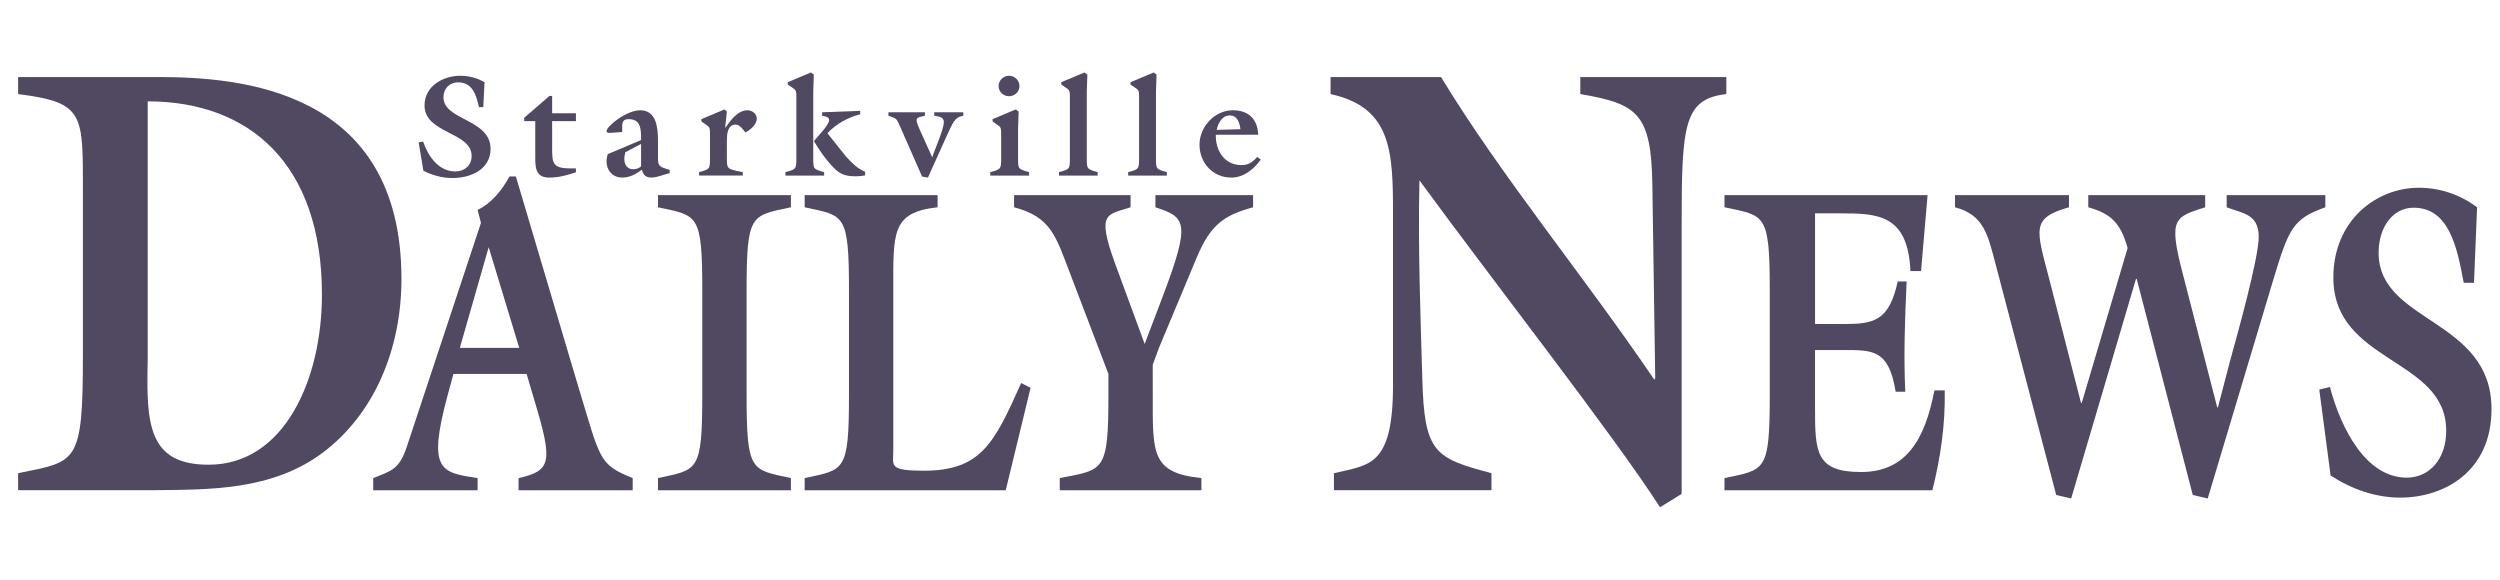 <svg width="138" height="32" viewBox="0 0 138 32" fill="none" xmlns="http://www.w3.org/2000/svg">
<path d="M1 27.06V26.121C4.224 25.451 4.576 25.685 4.576 19.615V10.693C4.576 6.266 4.685 5.662 1 5.193V4.253H8.722C13.246 4.253 22.16 4.924 22.16 15.389C22.16 19.38 20.589 22.901 17.825 24.981C15.008 27.094 11.54 27.027 8.343 27.06H1ZM8.153 19.916C8.072 23.405 8.18 25.652 11.513 25.652C15.712 25.652 17.771 20.923 17.771 16.261C17.771 9.016 13.735 5.595 8.153 5.595V19.916Z" fill="#514862"/>
<path d="M25.03 20.641L24.697 21.863C23.585 26.008 24.345 26.079 26.364 26.391V27.062H20.602V26.391C21.602 25.983 22.028 25.936 22.454 24.666L26.549 12.304L26.364 11.585C27.086 11.25 27.679 10.555 28.124 9.741H28.476L31.941 21.408C33.146 25.337 33.016 25.624 34.924 26.391V27.062H28.625V26.391C30.422 25.983 30.533 25.528 29.514 22.15L29.069 20.641H25.03ZM28.662 19.204L26.976 13.646L25.382 19.204H28.662Z" fill="#514862"/>
<path d="M41.212 21.743C41.212 26.079 41.453 25.911 43.658 26.39V27.061H36.32V26.39C38.525 25.911 38.766 26.079 38.766 21.743V16.089C38.766 11.753 38.525 11.92 36.32 11.441V10.771H43.658V11.441C41.453 11.92 41.212 11.753 41.212 16.089V21.743Z" fill="#514862"/>
<path d="M55.517 27.061H44.418V26.39C46.623 25.911 46.864 26.079 46.864 21.743V16.089C46.864 11.753 46.623 11.92 44.418 11.441V10.771H51.755V11.441C49.198 11.729 49.309 12.831 49.309 16.089V24.905C49.309 25.696 49.032 25.983 50.996 25.983C54.164 25.983 54.887 24.45 56.369 21.144L56.888 21.407L55.517 27.061Z" fill="#514862"/>
<path d="M63.632 21.743C63.632 25.001 63.521 26.103 66.318 26.39V27.061H58.499V26.39C60.945 25.911 61.185 26.079 61.185 21.743V20.641L59.11 15.203C58.276 13.023 58.035 11.992 55.978 11.441V10.771H62.408V11.441C61.111 11.873 60.5 11.681 61.574 14.604L63.186 18.988L64.187 16.352C65.762 12.208 65.428 11.992 63.779 11.441V10.771H69.171V11.441C67.596 11.873 66.836 12.376 66.077 14.172L63.964 19.227L63.631 20.138L63.632 21.743Z" fill="#514862"/>
<path d="M76.894 11.8C76.894 8.345 76.814 5.93 73.447 5.193V4.253H79.545C82.885 9.754 87.499 15.322 91.316 20.956L91.369 20.889L91.21 10.223C91.157 6.232 90.361 5.729 87.233 5.193V4.253H95.293V5.193C92.96 5.461 92.827 6.87 92.827 12.336V27.262L91.634 28C89.036 23.975 82.726 15.925 78.352 9.955C78.272 13.712 78.405 17.233 78.511 20.889C78.617 25.015 79.2 25.283 82.329 26.121V27.06H73.633V26.121C75.568 25.652 76.894 25.786 76.894 21.258V11.8Z" fill="#514862"/>
<path d="M100.19 19.323V22.485C100.19 24.929 100.209 26.055 102.728 26.055C105.19 26.055 106.25 24.306 106.78 21.551H107.349C107.386 23.42 107.121 25.264 106.667 27.061H95.191V26.39C97.445 25.911 97.691 26.079 97.691 21.743V16.089C97.691 11.753 97.445 11.92 95.191 11.441V10.771H106.402L106.042 14.963H105.455C105.322 11.825 103.637 11.777 101.573 11.777H100.191V17.886H101.8C103.429 17.886 104.281 17.718 104.754 15.538H105.247C105.152 17.574 105.076 19.587 105.171 21.623H104.64C104.262 19.275 103.372 19.323 101.724 19.323H100.19Z" fill="#514862"/>
<path d="M114.328 27.516L113.504 27.325L110.188 14.699C109.745 13.046 109.564 11.873 107.916 11.441V10.771H114.208V11.441C112.097 12.04 112.398 12.639 113.122 15.418L114.871 22.246H114.911L117.444 13.693C117.062 12.28 116.479 11.777 115.273 11.441V10.771H121.726V11.441C120.037 11.992 119.676 12.016 120.5 15.155L122.389 22.485H122.43L123.113 19.874C123.495 18.485 124.681 14.268 124.681 13.07C124.681 11.777 123.736 11.777 122.912 11.441V10.771H128.359V11.441C126.57 12.088 126.349 12.567 125.464 15.514L121.866 27.516L121.042 27.325L117.946 15.394H117.906L114.328 27.516Z" fill="#514862"/>
<path d="M136.565 15.61H135.996C135.636 13.645 135.182 11.465 133.232 11.465C132.076 11.465 131.3 12.543 131.3 13.957C131.3 17.838 137.531 17.574 137.531 22.581C137.531 26.031 134.917 27.468 132.493 27.468C131.149 27.468 129.823 27.013 128.649 26.247L128.024 21.503L128.611 21.36C129.236 23.707 130.618 26.366 132.853 26.366C134.103 26.366 135.031 25.336 135.031 23.779C135.031 19.73 128.801 20.066 128.801 15.322C128.801 12.136 131.205 10.363 133.516 10.363C134.652 10.363 135.769 10.723 136.735 11.441L136.565 15.61Z" fill="#514862"/>
<path d="M26.676 5.914H26.438C26.288 5.265 26.099 4.546 25.284 4.546C24.802 4.546 24.478 4.902 24.478 5.368C24.478 6.649 27.079 6.562 27.079 8.215C27.079 9.353 25.988 9.827 24.976 9.827C24.415 9.827 23.861 9.677 23.371 9.424L23.11 7.859L23.355 7.812C23.616 8.586 24.193 9.464 25.126 9.464C25.648 9.464 26.035 9.124 26.035 8.61C26.035 7.274 23.434 7.385 23.434 5.819C23.434 4.768 24.438 4.183 25.402 4.183C25.877 4.183 26.343 4.302 26.747 4.539L26.676 5.914Z" fill="#514862"/>
<path d="M31.791 9.51C31.562 9.589 31.316 9.66 31.072 9.716C30.819 9.771 30.574 9.803 30.321 9.803C29.546 9.803 29.546 9.233 29.546 8.617V6.688H28.938V6.498L30.329 5.296H30.479V6.253H31.791V6.687H30.478V8.071C30.478 8.964 30.454 9.296 31.482 9.296H31.79L31.791 9.51Z" fill="#514862"/>
<path d="M35.388 7.731C35.388 7.122 35.38 6.577 34.7 6.577C34.305 6.577 34.344 6.853 34.344 7.153V7.288L33.68 7.335C33.601 7.335 33.482 7.335 33.482 7.24C33.482 6.956 34.597 6.086 35.34 6.086C36.225 6.086 36.32 7.035 36.32 7.746V8.703C36.32 9.208 36.415 9.2 36.969 9.382V9.556C36.676 9.62 36.265 9.801 35.972 9.801C35.641 9.801 35.506 9.659 35.435 9.367C35.095 9.611 34.779 9.801 34.336 9.801C33.83 9.801 33.482 9.414 33.482 8.924C33.482 8.782 33.506 8.647 33.553 8.505L35.388 7.731ZM34.518 8.403C34.494 8.529 34.462 8.64 34.462 8.758C34.462 9.074 34.605 9.343 34.961 9.343C35.142 9.343 35.261 9.28 35.388 9.185V7.944L34.518 8.403Z" fill="#514862"/>
<path d="M39.997 6.039L40.124 6.158L40.029 7.035L40.044 7.051C40.321 6.656 40.709 6.087 41.27 6.087C41.523 6.087 41.776 6.292 41.776 6.537C41.776 6.869 41.42 7.177 41.143 7.312C41.017 7.146 40.835 6.877 40.606 6.877C40.147 6.877 40.124 7.438 40.124 7.77V8.695C40.124 9.343 40.124 9.327 41.001 9.501V9.691H38.59V9.501C39.191 9.343 39.191 9.32 39.191 8.695V7.477C39.191 6.924 39.191 7.051 38.716 6.703V6.576L39.997 6.039Z" fill="#514862"/>
<path d="M44.923 4.119L44.891 5.068V8.696C44.891 9.344 44.891 9.328 45.492 9.502V9.692H43.357V9.502C43.958 9.344 43.958 9.321 43.958 8.696V5.439C43.958 4.885 43.958 5.012 43.484 4.664V4.538L44.765 4L44.923 4.119ZM47.484 6.308C46.796 6.482 46.156 6.838 45.674 7.352L46.685 8.625C46.986 8.957 47.326 9.312 47.753 9.478V9.684C47.571 9.716 47.397 9.731 47.215 9.731C46.559 9.731 46.282 9.566 45.855 9.083C45.507 8.688 45.191 8.245 44.93 7.787C45.12 7.542 45.768 6.909 45.768 6.625C45.768 6.459 45.563 6.419 45.381 6.388V6.198L47.484 6.119L47.484 6.308Z" fill="#514862"/>
<path d="M53.175 6.387C52.685 6.474 52.598 6.766 52.234 7.557L51.222 9.802L50.899 9.747L49.76 7.154C49.46 6.458 49.515 6.569 49.041 6.387V6.197H51.057V6.387C50.567 6.506 50.464 6.466 50.772 7.162L51.46 8.687C51.594 8.245 52.1 7.146 52.1 6.735C52.1 6.434 51.791 6.434 51.57 6.387V6.197H53.175V6.387Z" fill="#514862"/>
<path d="M55.264 7.478C55.264 6.925 55.264 7.051 54.79 6.703V6.577L56.07 6.039L56.228 6.158L56.197 7.107V8.696C56.197 9.344 56.197 9.328 56.805 9.502V9.692H54.663V9.502C55.264 9.344 55.264 9.32 55.264 8.696V7.478ZM55.699 5.312C55.382 5.312 55.122 5.059 55.122 4.751C55.122 4.442 55.382 4.182 55.699 4.182C56.015 4.182 56.275 4.442 56.275 4.751C56.276 5.059 56.015 5.312 55.699 5.312Z" fill="#514862"/>
<path d="M60.022 4.119L59.991 5.068V8.696C59.991 9.344 59.991 9.328 60.592 9.502V9.692H58.457V9.502C59.058 9.344 59.058 9.321 59.058 8.696V5.439C59.058 4.885 59.058 5.012 58.584 4.664V4.538L59.864 4L60.022 4.119Z" fill="#514862"/>
<path d="M63.842 4.119L63.81 5.068V8.696C63.81 9.344 63.81 9.328 64.411 9.502V9.692H62.276V9.502C62.877 9.344 62.877 9.321 62.877 8.696V5.439C62.877 4.885 62.877 5.012 62.403 4.664V4.538L63.684 4L63.842 4.119Z" fill="#514862"/>
<path d="M67.113 7.439C67.089 8.301 67.579 9.115 68.536 9.115C68.916 9.115 69.153 8.941 69.398 8.665L69.596 8.807C69.216 9.336 68.663 9.803 67.967 9.803C66.971 9.803 66.212 9.013 66.212 7.985C66.212 7.013 67.034 6.087 68.054 6.087C68.939 6.087 69.421 6.593 69.453 7.439H67.113ZM68.472 7.131C68.433 6.799 68.307 6.372 67.888 6.372C67.445 6.372 67.239 6.815 67.16 7.17L68.472 7.131Z" fill="#514862"/>
</svg>
